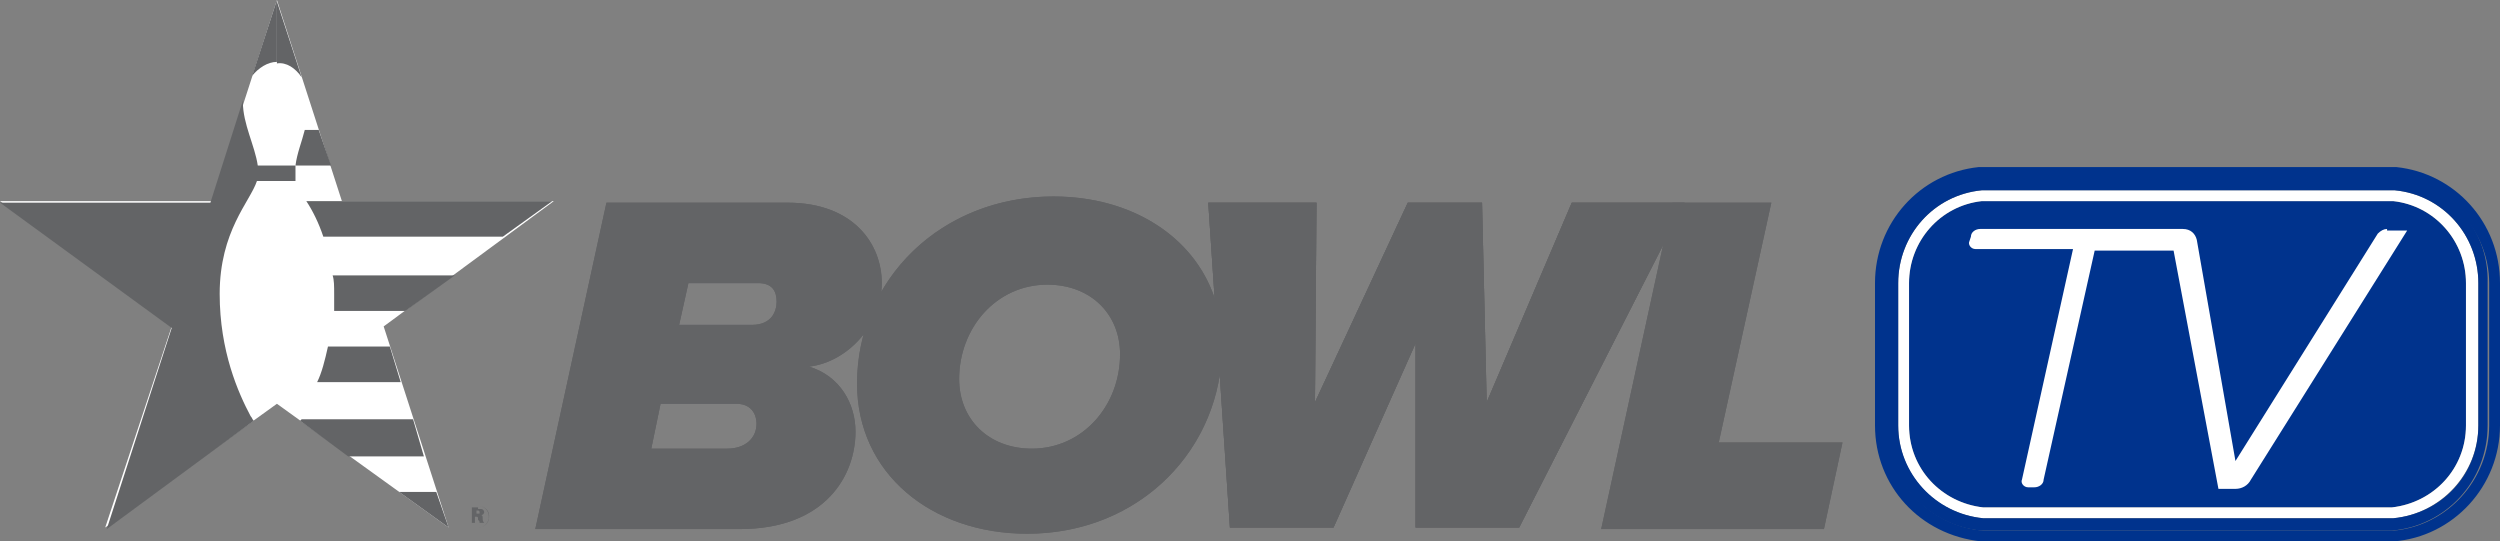 <?xml version="1.0" encoding="utf-8"?>
<svg width="161.6px" height="35px" viewBox="0 0 161.6 35" version="1.1" xmlns:xlink="http://www.w3.org/1999/xlink" xmlns="http://www.w3.org/2000/svg">
  <rect x="0" y="0" width="161.6" height="35" fill="#808080" stroke="none"/>
  <g id="Group">
    <path d="M108.1 13.1L114.5 13.1L111.1 28.6L119.1 28.6L117.9 34.2L103.5 34.2L108.1 13.1L108.1 13.1Z" id="Group" fill="#636466" stroke="none" />
    <path d="M44.5 18.3L49 18.3C49.9 18.3 50.2 18.8 50.2 19.5C50.2 20.1 49.9 21 48.6 21L43.9 21L44.5 18.3ZM62 24.5C62 21.2 64.4 18.4 67.7 18.4C70.5 18.4 72.4 20.3 72.4 22.9C72.4 26.2 70 29 66.7 29C63.9 29 62 27.1 62 24.5ZM42.7 26.1L47.6 26.1C48.5 26.1 48.9 26.7 48.9 27.4C48.9 28.3 48.2 29 47 29L42.1 29L42.7 26.1ZM68.1 12.7C73.118 12.7 77.154 15.255 78.51 19.252L78.1 13.1L85.1 13.1L85 26L91 13.1L95.8 13.1L96.1 26L101.6 13.1L108.9 13.1L108.9 13.1L114.5 13.1L111.1 28.6L119.1 28.6L117.9 34.2L103.5 34.2L107.502 15.844L98.2 34.1L91.5 34.1L91.5 22.2L86.2 34.1L79.5 34.1L78.844 24.268C77.921 30.044 72.971 34.5 66.4 34.5C60.2 34.5 55.4 30.6 55.4 24.8C55.4 23.697 55.546 22.63 55.823 21.616C54.946 22.743 53.668 23.536 52.3 23.7C54.3 24.3 55.3 26.1 55.3 27.9C55.3 30.7 53.4 34.2 47.8 34.2L34.6 34.2L39.2 13.1L50.9 13.1C55.2 13.1 57 15.8 57 18.3C57 18.488 56.989 18.674 56.969 18.859C59.082 15.178 63.155 12.7 68.1 12.7Z" id="Group" fill="#636466" fill-rule="evenodd" stroke="none" />
    <path d="M91.5 22.2L86.2 34.1L79.5 34.1L78.1 13.1L85.1 13.1L85 26L91 13.1L95.8 13.1L96.1 26L101.6 13.1L108.9 13.1L98.2 34.1L91.5 34.1L91.5 22.2L91.5 22.2Z" id="Group" fill="#636466" stroke="none" />
    <g id="Group" transform="translate(121.2 10.8)">
      <path d="M33.5 2.2L6.9 2.2C4.2 2.5 2.2 4.8 2.2 7.5L2.2 16.7C2.2 19.5 4.3 21.7 7 22L33.4 22C36.1 21.7 38.2 19.5 38.2 16.7L38.2 7.5C38.2 4.8 36.2 2.5 33.5 2.2L33.5 2.2Z" id="Shape" fill="#00338D" stroke="none" />
      <path d="M33.6 1.5L6.9 1.5C3.8 1.8 1.5 4.4 1.5 7.5L1.5 16.7C1.5 19.9 3.9 22.4 7 22.7L33.5 22.7C36.6 22.4 39 19.8 39 16.7L39 7.5C39 4.4 36.7 1.8 33.6 1.5L33.6 1.5ZM38.2 16.7C38.2 19.5 36.1 21.7 33.4 22L7 22C4.3 21.7 2.2 19.5 2.2 16.7L2.2 7.5C2.2 4.8 4.2 2.5 6.9 2.2L33.5 2.2C36.2 2.5 38.2 4.8 38.2 7.5L38.2 16.7L38.2 16.7Z" id="Shape" fill="#FFFFFF" fill-rule="evenodd" stroke="none" />
      <path d="M33.7 0L6.8 0L6.7 0C2.9 0.4 0 3.6 0 7.5L0 16.7C0 20.6 2.9 23.8 6.9 24.2L33.5 24.2L33.5 24.2C37.4 23.9 40.4 20.6 40.4 16.7L40.4 7.5C40.4 3.6 37.5 0.4 33.7 0L33.7 0ZM39.7 16.7C39.7 20.2 37 23.2 33.5 23.5L7 23.5C3.5 23.2 0.8 20.3 0.8 16.7L0.8 7.5C0.8 4 3.4 1.1 6.9 0.8L33.6 0.8C37 1.2 39.7 4.1 39.7 7.5L39.7 16.7L39.7 16.7Z" id="Shape" fill="#00338D" fill-rule="evenodd" stroke="none" />
      <path d="M33.6 0.7L6.8 0.7C3.4 1.1 0.7 4 0.7 7.4L0.7 16.7C0.7 20.2 3.4 23.2 6.9 23.5L33.4 23.5C36.9 23.2 39.6 20.3 39.6 16.7L39.6 7.5C39.7 4 37.1 1.1 33.6 0.7L33.6 0.7ZM39 16.7C39 19.9 36.6 22.4 33.5 22.7L7 22.7C3.9 22.4 1.5 19.8 1.5 16.7L1.5 7.5C1.5 4.4 3.8 1.8 6.9 1.5L33.6 1.5C36.7 1.8 39 4.4 39 7.5L39 16.7L39 16.7Z" id="Shape" fill="#00338D" fill-rule="evenodd" stroke="none" />
    </g>
    <path d="M39.2 13.1L50.9 13.1C55.2 13.1 57 15.8 57 18.3C57 21 54.8 23.4 52.3 23.7L52.3 23.7C54.3 24.3 55.3 26.1 55.3 27.9C55.3 30.7 53.4 34.2 47.8 34.2L34.6 34.2L39.2 13.1L39.2 13.1ZM47.6 26.1L42.7 26.1L42.1 29L47 29C48.2 29 48.9 28.3 48.9 27.4C48.9 26.7 48.5 26.1 47.6 26.1L47.6 26.1ZM49 18.3L44.5 18.3L43.9 21L48.6 21C49.9 21 50.2 20.1 50.2 19.5C50.2 18.8 49.9 18.3 49 18.3L49 18.3ZM68.1 12.7C74.3 12.7 79 16.6 79 22.3C79 29 73.7 34.5 66.4 34.5C60.2 34.5 55.4 30.6 55.4 24.8C55.4 18.1 60.8 12.7 68.1 12.7L68.1 12.7ZM67.7 18.4C64.4 18.4 62 21.2 62 24.5C62 27.1 63.9 29 66.7 29C70 29 72.4 26.2 72.4 22.9C72.4 20.3 70.5 18.4 67.7 18.4L67.7 18.4Z" id="Group" fill="#636466" fill-rule="evenodd" stroke="none" />
    <path d="M91.5 22.2L86.2 34.1L79.5 34.1L78.1 13.1L85.1 13.1L85 26L91 13.1L95.8 13.1L96.1 26L101.6 13.1L108.9 13.1L98.2 34.1L91.5 34.1L91.5 22.2L91.5 22.2Z" id="Group" fill="#636466" stroke="none" />
    <g id="Group">
      <g id="Group">
        <path d="M17.9 0C17.9 0 22.1 13 22.1 13C22.1 13 35.8 13 35.8 13C35.8 13 24.8 21.1 24.8 21.1C24.8 21.1 29 34.1 29 34.1C29 34.1 17.9 26.1 17.9 26.1C17.9 26.1 6.8 34.1 6.8 34.1C6.8 34.1 11.1 21.1 11.1 21.1C11.1 21.1 0 13 0 13C0 13 13.7 13 13.7 13C13.7 13 17.9 0 17.9 0Z" id="Polygon" fill="#FFFFFF" fill-rule="evenodd" stroke="none" />
        <path d="M17.9 4L17.9 0L16.3 4.9C16.7 4.4 17.3 4 17.9 4ZM16.2 26.9C16.3 27 16.3 27.1 16.4 27.2L6.9 34.2L11.1 21.2L0 13.1L13.6 13.1L15.7 6.5L15.7 6.6C15.7 8.013 16.479 9.425 16.662 10.7L19.1 10.7L19.1 11.7L16.609 11.7C16.16 13.049 14.2 14.927 14.2 19C14.2 22.7 15.4 25.4 16.2 26.9Z" id="Group" fill="#636466" fill-rule="evenodd" stroke="none" />
        <path d="M19.5 5L17.9 0.1L17.9 4.1C18.5 4 19.1 4.4 19.5 5ZM21.4 10.7L19.1 10.7C19.2 9.9 19.5 9.2 19.7 8.4L20.6 8.4L21.4 10.7ZM35.7 13L19.8 13C20.2 13.6 20.6 14.4 20.9 15.3L32.5 15.3L35.7 13ZM21.6 20.1L21.6 19C21.6 18.5 21.6 18.1 21.5 17.8L29.4 17.8L26.2 20.1L21.6 20.1ZM25.2 22.4L21.2 22.4C21 23.3 20.8 24.1 20.5 24.7L25.9 24.7L25.2 22.4ZM26.7 27.1L19.5 27.1L19.4 27.2L22.5 29.5L27.4 29.5L26.7 27.1ZM28.2 31.8L29 34.1L25.8 31.8L28.2 31.8Z" id="Group" fill="#636466" fill-rule="evenodd" stroke="none" />
      </g>
      <path d="M30.9 34.1C30.5 34.1 30.2 33.8 30.2 33.4C30.2 33 30.5 32.7 30.9 32.7C31.3 32.7 31.7 33 31.6 33.5C31.6 33.8 31.3 34.1 30.9 34.1L30.9 34.1ZM30.9 32.7C30.5 32.7 30.2 33 30.2 33.4C30.2 33.8 30.5 34.1 30.9 34.1C31.3 34.1 31.6 33.8 31.6 33.4C31.6 33 31.3 32.7 30.9 32.7L30.9 32.7ZM30.9 32.9C31 32.9 31.1 32.9 31.1 32.9C31.2 32.9 31.3 33 31.3 33.1C31.3 33.2 31.2 33.3 31.1 33.3C31.2 33.3 31.2 33.4 31.2 33.5C31.2 33.6 31.2 33.7 31.3 33.8L31 33.8C31 33.7 31 33.7 30.9 33.6C30.9 33.4 30.9 33.4 30.7 33.4L30.7 33.4L30.7 33.8L30.5 33.8L30.5 32.8L30.9 32.8L30.9 32.9L30.9 32.9ZM30.8 33.2L30.9 33.2C31 33.2 31 33.2 31 33.2L31 33.1C31 33.1 31 33 30.9 33C30.9 33 30.9 33 30.7 33L30.8 33L30.8 33.2L30.8 33.2Z" id="Group" fill="#636466" fill-rule="evenodd" stroke="none" />
    </g>
    <path d="M154.3 14.8C154.1 14.8 153.9 14.9 153.7 15.1L144.5 29.8L142 15.5C141.9 15.1 141.6 14.8 141.1 14.8L141.1 14.8L140.3 14.8L128 14.8C127.7 14.8 127.4 15 127.4 15.3L127.3 15.6C127.2 15.8 127.4 16.1 127.7 16.1L134 16.1L130.7 31C130.6 31.2 130.8 31.5 131.1 31.5L131.5 31.5C131.8 31.5 132.1 31.3 132.1 31L135.4 16.2L140.3 16.2C140.4 16.2 140.4 16.2 140.5 16.2L143.4 31.6L144.5 31.6C144.9 31.6 145.3 31.4 145.5 31L155.6 14.9L154.3 14.9L154.3 14.8L154.3 14.8L154.3 14.8Z" id="Shape" fill="#FFFFFF" stroke="none" />
  </g>
</svg>